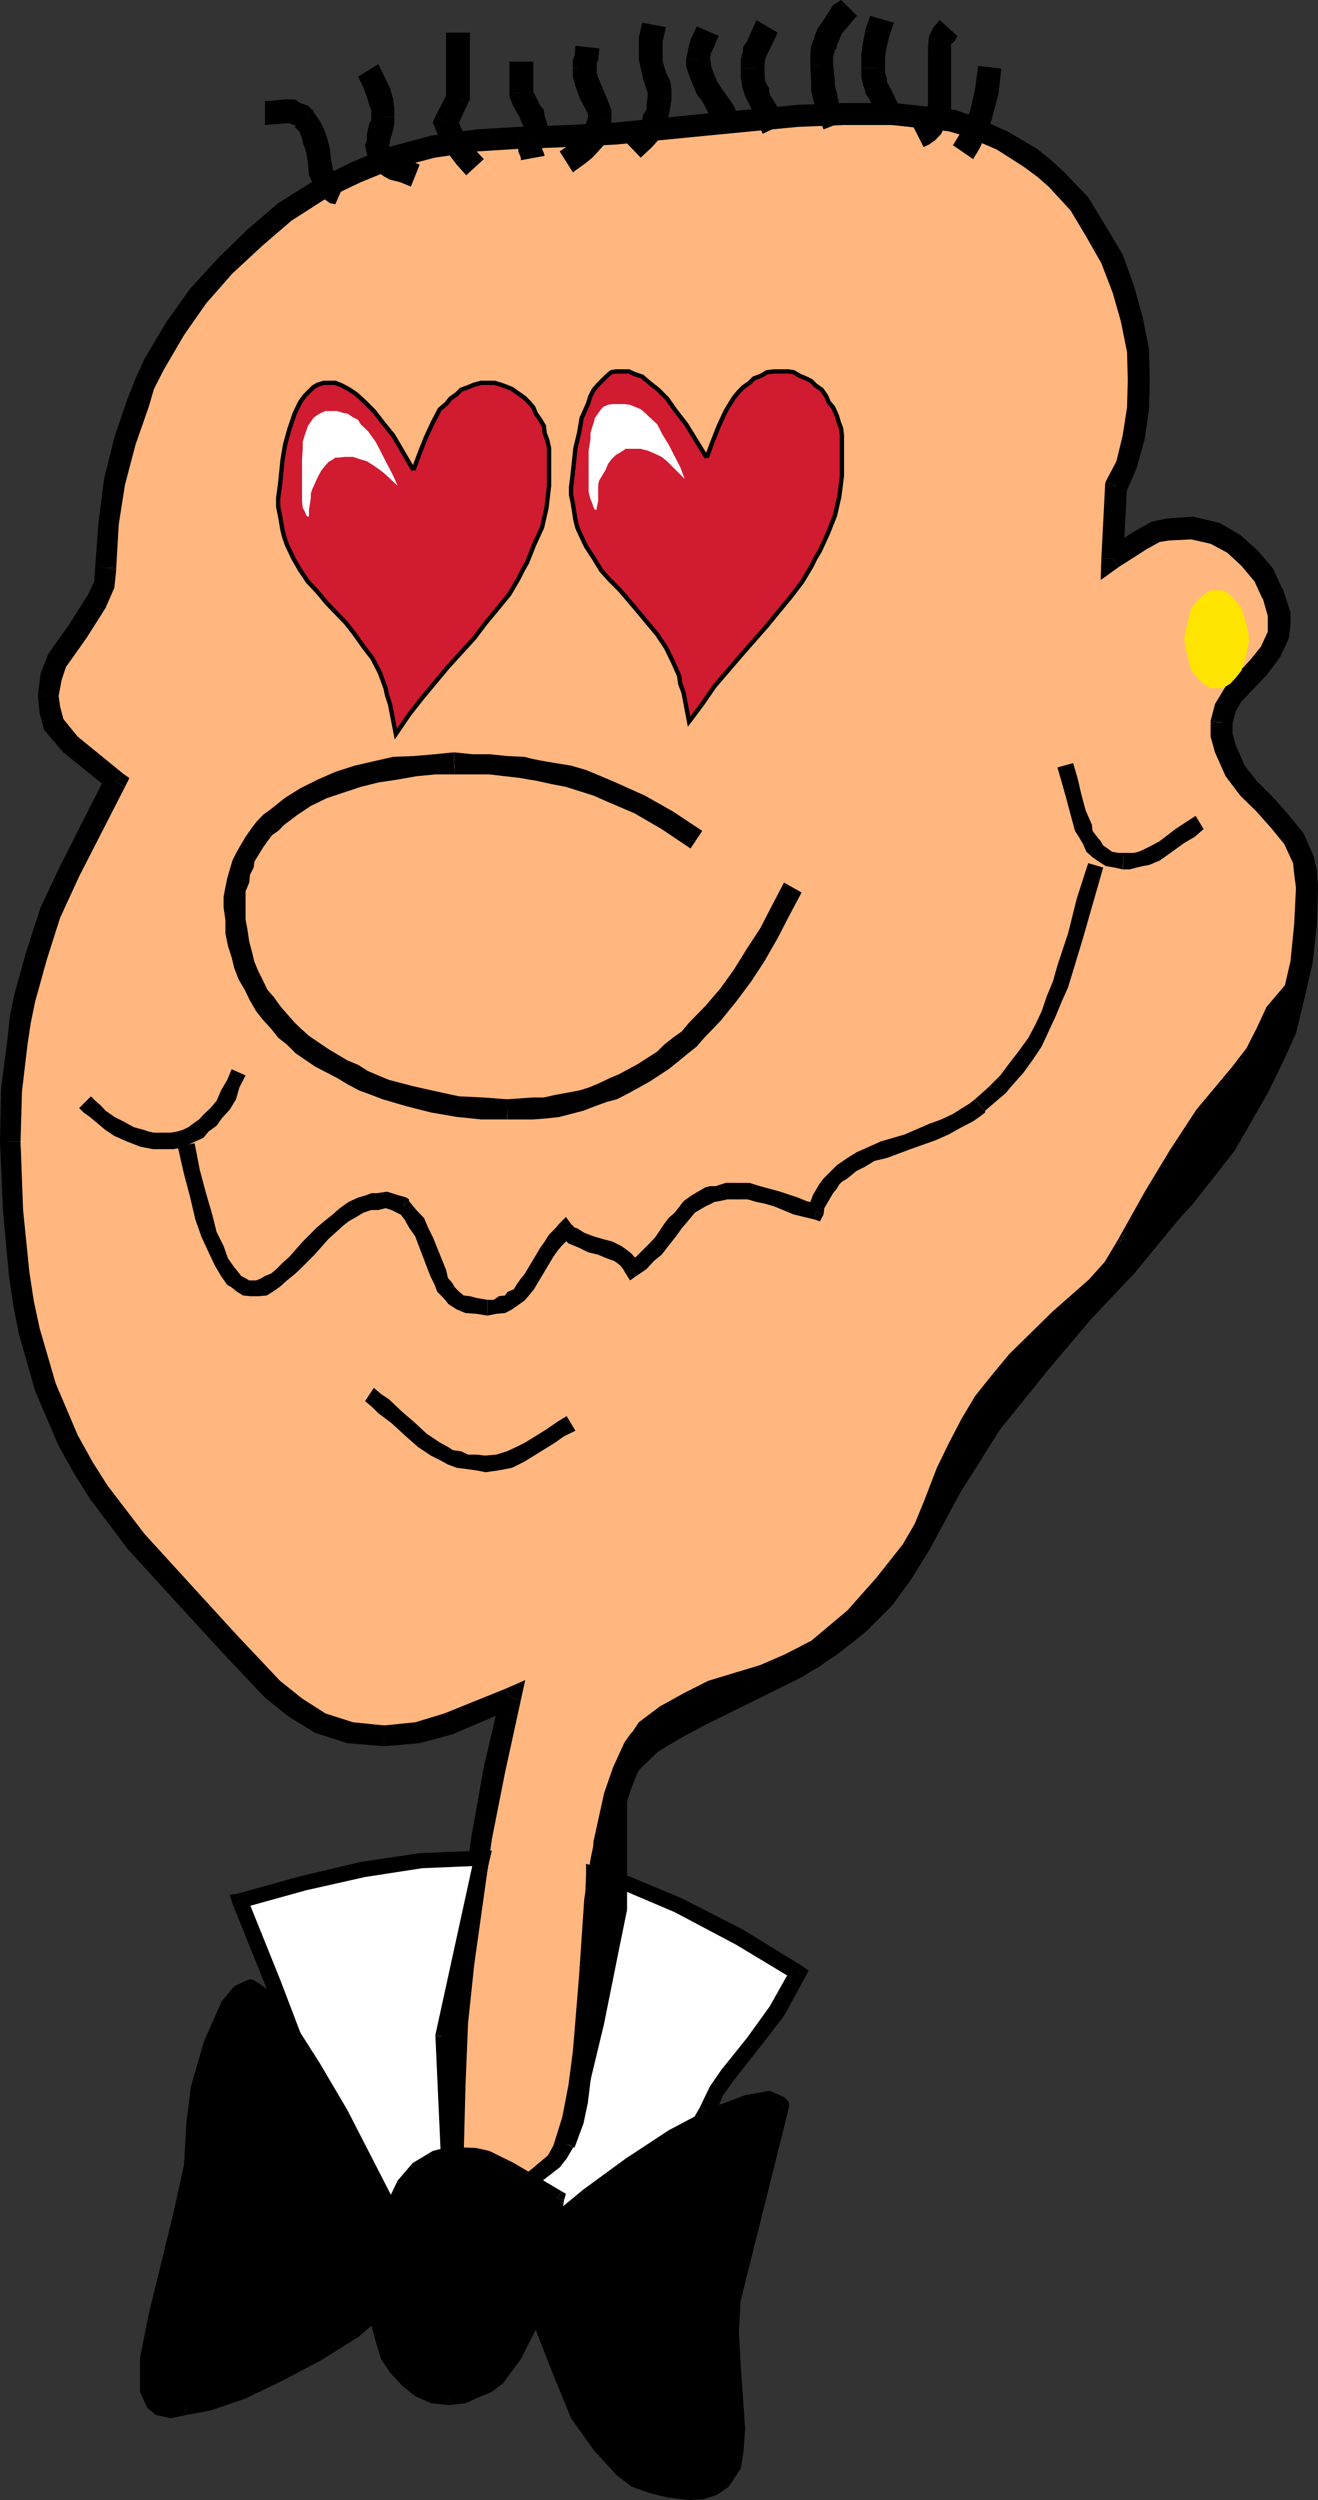 <svg xmlns="http://www.w3.org/2000/svg" width="359.602" height="681.801"><rect width="100%" height="100%" fill="#333333" stroke="none"/><path fill="#ffb77f" d="M141.402 37.2h13.7L168 36l6.3-.2 6.2-.5 12-1.698 12.5-1.2 12.5-.703 6.203-.5 6.5-.199h13.7l5.699.2 5.101 1 5.297.702 4.8 1.7L269.3 36l4.302 2.2 4.101 2.402L281.801 43l3.101 2.8L288.5 49l3.102 3.102 2.898 3.597L296.902 59l2.399 4.102 2.402 3.597 1.7 3.903 1.898 4 1.199 4.097L308.203 83l.7 4.102 1 4.3.699 4.098.5 4.102V108l-.5 3.602-.5 4.097-1.399 7.203-1.203 3.598-1.2 3.3-1.698 2.7-1 20.102 2.199-1.903 1.902-1.199 3.598-2.398 2.199-1.2 1.902-.5L319 144.2l1.703-.398h4.797l1.703.398 1.399.5 2.898.703 2.902 1.2 2.399 1.699 2.402 1.898 1.899 2 2.101 2.403 1.5 2.097 1.7 2.403.898 2.398 1.5 3.102.402 2.898v4.3l-.402 1.2-.801 2.402-1.2 2.399-1.597 2.199-1.703 1.902-3.598 3.598-3.101 3.602-1.2 2.199-1.199 1.398-.8 2.203v6l.8 3.098.7 1.7.5 1.702.699 1.399.902 1.199.797 1.2.703 1.402 2.098 2.398 4.402 4.402 4.5 4.297 1.899 2.102 1.5 2.699 1.699 2.902L356 234.7l.402 1.5v1.602l.5 2v7.601l-.5 4.797-.402 5.3-.797 4.8-.703 4.802-1.398 4.597-1 4.301-1.2 4.602-1.699 3.8-1.601 4.598-4.102 7.602-1.898 3.898-2.399 3.602-2.402 4.097-2.399 3.602-5.8 7.199-2.602 3.602-2.898 3.597-6 6.903-6.5 7.199-13.2 14.898-7.199 7.703-7 7.899-4.8 5.3-4 5.5-3.602 5.301-3.598 5.297-6 10.5-6.5 10.301-6 9.602-3.601 4.8-3.602 5.098-4.098 4.3-4.3 4.302-4.801 4.597L222.5 450l-1.398 1-2.2 1.2-1.402.702-1.7 1.2-3.597 1.699-3.601 1.199-7.2 2.402-7 1.899-6.402 2.898-3.2 1.403-2.8 1.699-1.2 1.199-1.5.902-2.597 2.399-.703 1.5-1.2 1.699-.8 1.602-.898 1.5-1.899 4.5-2 4.8-.902 2.399-.7 2.398-1.199 5.301-1.199 5.102-.8 5-.903 5-.297 5.8L162 529l-.898 10.3-.7 10.5-.5 4.802-.5 5.097-.199 4.801-1 4.5-.703 4.402-.7 4.5-1.198 3.899-1.7 4-1.699 3.601-1.402 3.399-2.399 3.101-2.699 2.399L144.5 600l-1.398.7-2.899 2.402-3.601 1.699-1.899.699-2.203.5-1.898.7-2.399.5-4.8.5.199-20.2v-9.598l.5-8.902 1.199-17.2.5-8.398.699-8.703 2.402-16.797 2.399-16.8 3.601-18.5L139.5 463l-8.898 4-8.2 3.2-3.8 1.202-4.602 1.2-1.898.398h-2.399l-4.8.3-4.801-.3-4.5-.398-4.102-1.2-1.898-.8-1.7-.903-3.601-1.5-3.598-2.597-3.101-2.403-3.399-2.597-6-5.801-5.5-6.7-6.5-7-6.5-7.199-6.5-6.703-6-7-5.5-6.699-4.8-6.898L22.8 399.8l-4-7.2-3.2-7.199-2.8-7.203-2.7-7.398-2.1-7.398-1.7-8.202-1.198-7.898-1.2-8.7-.3-8.601-.399-8.898-.5-9.801.5-7.2.399-6.699v-3.601l.3-3.399.899-6.203.8-6 1.602-6.297 1.2-6 1.699-5.5 1.898-6 2.402-5.8 2-5.5 2.801-5.7 6-12 6.5-12.5-3.3-2.402-3.2-2.898-2.8-2.403-2.7-2.398-2.902-2.602-1.899-2.898-.5-1.7-.699-1.902-.5-2.199v-1.898l.5-2.403.297-2.898.902-1.899.7-2.402 1.199-2.2 1.699-1.898 2.703-4.101L24 168.199l1.203-1.898 1.2-2.399L27.601 162l.8-2.598L28.8 157l.5-2.398v-6l.5-6 .7-5.602.703-5.7 1.2-5.5 1.699-5.8 1.699-5 1.902-5.3 1.899-5.298 2.898-5.3 2.402-4.801 2.899-4.801 3.101-4.3 3.399-4.598 3.601-4.301 3.598-4.102 3.8-4 4.102-3.597L73.5 61l4.3-3.2 4.602-3.3 4.801-2.7L92 49.403 97.203 47 102 44.402 107.3 43l5.5-1.7 5.802-1.698 5-.7 6.3-.703 5.5-.5 6-.5"/><path d="m141.402 34.602 13.7-.5 12.898-.7L192.5 31l25-2.398 12.703-.5h13.7v6h-13.7l-12.5.5L192.801 37l-24.5 2.402-13.2.7-13.699.5v-6"/><path d="m243.902 28.102 11.301 1.199 5.5.699 4.797 1.7 9.3 4.1 8.2 4.802 3.8 3.097L290.403 47l6.5 6.8 4.801 7.9 4.598 7.702 3.1 8.598 2.399 8.602L313.5 95.3l.203 8.398-.203 7.903-1.2 8.199-2.198 7.898-2.602 6-5.797-2.398 2.899-5.5 1.699-7 1.199-7.7.203-7.402L307.5 96l-1.7-8.398-2.198-7.7-3.102-8.101-4.098-7.2-4.3-7.199-6-6.5L283 48.2l-3.797-2.797L272 40.801l-8.398-3.602-4.801-1.398-4.399-.5-11-1.2.5-6"/><path d="m243.902 28.102-.5 6h.5zM307.5 132.5h-6l-1 19.7h6l1-19.7"/><path d="m301.703 131.3-.203.9v.3h6v1.2l-5.797-2.4m0 18.5 8.2-5.1 4.3-2.4 4.098-.898 7.199-.5 7.203 1.7 5.7 3.3 4.8 4.297 4.098 4.801 2.402 5.3-5.3 2.9-2.102-4.598-3.598-4.301-3.902-3.602-4.5-2.398-5.301-1.2-6 .301-2.598.399-3.601 2-7.5 4.8-3.598-4.8"/><path d="m300.5 152.2-.2 6 5-3.598-3.597-4.801 4.797 2.398h-6m49.5 8.403 2.102 6.398v3.402l-.5 3.797-2.399 5.102-3.601 4.8-6.899 7.2-1.5 2.601-.902 3.399-6-.7L331.5 192l2.902-4.8 6.7-7.2 2.898-3.598 1.902-4.101V168l-1.5-5.3 5.598-2.098"/><path d="m349.703 160.3.297.302-5.598 2.097v.5l5.301-2.898M336.3 196.8v3.4l.903 3.1 2.399 5.5 3.199 4.102 4.5 4.5 3.902 4.399 4.5 5.5 2.7 6.199.898 3.902.3 4.5-6 .297-.5-3.898-.3-2.899-2.399-5.203-3.601-4.398-4-4.5-4.399-4.301-4-5.3-2.902-6.5-1.2-4.298v-3.601l6-.5"/><path d="M330.3 196.602v.699l6-.5v.5l-6-.7m29.302 45.301L359.3 252.2l-1.2 10.602-2.101 9.101-2.398 9.899-3.602 7.898-4.098 8.403-9.101 15.8-11.301 14.399-12.7 13.898-13.5 14.903L285.403 373l-4.601-4.098L295 353.301l13.203-14.899 12.5-13.703L332 310.301l8.8-14.899 3.602-8.101 3.598-7.7 2-8.402 2.102-9.097 1-10.102.5-10.098h6"/><path d="M359.602 241.902h-6v.297zm-74 131.098-8.801 10.3-7.2 10.5-12.5 20.4-6 10.6-7.699 9.602L235 443.5l-10.297 8.902-4.101-4.3 10.601-8.903 7.899-8.898 7.199-9.102 5.699-9.797L264.5 391l7.5-11.3 8.8-10.298 4.802 3.598"/><path d="M280.8 368.902v.5l4.802 3.598h-.2l-4.601-4.098m-56.598 83.5L217 456.5l-7.7 3.102-14.097 4.597-6 2.801-5.101 2.7-5.301 4.1-1.598 2.4-2 3.6-5.203-2.898 1.902-3.601 2.399-3.602 5.699-4.297 6.5-3.601 6.703-3.399 14.2-4.3 6.699-2.903 7-3.597 3.101 4.8"/><path d="M224.703 452.402h-.5l-3.101-4.8-.5.5 4.101 4.3M175.5 479.5l-3.598 9.102-2.699 9.199-2.101 10-1.5 10.601L164 539.301l-1.7 20.398-1.198 9.602-1.7 9.101-2.601 8.598-2.2 4.102-1.398 3.597-5.3 5.801-7 5.5-7.403 2.902-9.898 1.399-1.2-5.5 8.899-1.7 7-2.402 5-4.297 5.101-5.3.899-2.903 1.699-3.097 2.402-7.7 1.7-8.8 1.199-9.2L158 538.801l1.402-20.899 1.7-10.8L163.203 497l3.2-10.3 3.597-9.298 5.5 2.098"/><path d="M170 476.902v.5l5.5 2.098-.297.3-5.203-2.898M120.5 607.7l.703-38.7 1-18 1.399-16.5 5.101-34.098 3.297-18.5 4.602-19.703 5.5 1.5-4.301 19.703-3.598 18.2-4.8 34.097-1.7 16.102L127 569l-1 38.7h-5.5"/><path d="m123.602 610.3-3.102.5v-3.1h5.5l-3.598-2.9 1.2 5.5m17.101-144.698-17.3 7.398-8.903 2.402-9.297.797-.8-5.597 8.898-.903 7.902-2.398 16.598-6.7 2.902 5"/><path d="m142.102 463.7 1.199-5.5-5.5 2.402 2.902 5-4.101-3.403 5.5 1.5m-37.7 12.501-9.601-.798-8.801-2.8-7.2-4.403L72.3 463l-11.8-12.5-13.2-14.398L51.903 432l12.7 13.902 11.8 12.5 6 4.797 6.399 4.102 7.5 2.398 8.902.903-.8 5.597"/><path d="M105.203 476.2h-.8l.8-5.598h-.8l.8 5.597M47.3 436.102l-12.5-13.7L24.5 408.7l-4.5-7.2-4.098-7.398-6.3-14.7-4.5-15.8-1.5-7.7-1.2-8.402L.801 330 0 311.3h5.602L6.3 330 8 346.8l1.203 7.9 1.598 7.5 4.402 15.1 6 14.102 4 7.2 4.098 6.5L39.402 418.3l12.5 13.7-4.601 4.102M51.902 432l-4.601 4.102L51.902 432"/><path d="m0 311.3.3-14.398L2 283.7l.703-6.5 1.2-6 3.3-11.797 3.899-12 5.3-11.203 12.399-24.5 5.3 2.903L21.602 239l-5.199 11.3-3.601 11.302-3.2 11.5-1.199 5.8-.902 6-1.5 12.7-.398 13.699H0"/><path d="m29.8 215.3-12.5-10.1L12 199l-1.2-4.598-.398-4.3 5.5-1 .5 3.597.899 3.403 3.902 4.8L33.602 211l-3.801 4.3"/><path d="m34.102 214.602 1.199-2.403L33.6 211l-3.8 4.3-1-3.6 5.3 2.902m-23.698-25.5.7-5.5 2.101-5.301 5.598-7.899L24 162.2l1.703-3.597L26 154.3l5.703 1.199-.5 4.8-2.402 5.5-5.2 8.2L18 181.902l-1.2 3.598-.898 4.8-5.5-1.198"/><path d="M10.402 190.102v-1l5.5 1.199v-1.2l-5.5 1M26 154.3l.902-12 1.5-11.698 2.801-11.301 3.598-10.602L37 103.2l2.402-5.297 6-10.101 6.5-9.102 7.7-8.398 7.898-7.7 8.402-7.199 9.598-6L96 44.2l10.102-4.097 11.5-3.102 12.3-1.7 11.5-.698v6l-11.3.699-11.5 1.699L108 45.8l-9.598 3.9-10 4.8-8.902 5.7-7.898 6.8-8.2 7.602-7.199 8.199-6 8.601-5.5 9.399L42 106.1l-1.398 4.801L37 121.2l-2.898 11-1.7 10.801-.699 12-5.703-.7"/><path d="M31.703 155.5v-.5L26 154.3zm156.699 75.902-7.902-5.3-7.398-4.301-7.5-3.2L162 217l-3.797-1.2-3.8-1.198-4.102-.801-4.098-.899-1.902-.3-2.2-.403-8.601-1h-9.398v-6l4.8.5h4.801l4.797.5 4.602.203 1.898.5 2.402.5 4.098.7 4.3.699 4.102 1.199 4.098 1.7 4 1.702 8 3.598 7.602 4.3 8 5.302-3.2 4.8m-64.3-20.202H118.8l-5.2.5-5.101.902-5.297.8-4.8 1.2-4.801 1.597-4.5 1.5-4.301 2.102-3.598 2.398-3.601 2.703-1.7 1.7-1.699 1.199L73 229.402l-1.2 1.7L69.403 235l-.199 1.602-1 2-.203 2.097-1 2.403v4.3h-6v-2.8l.5-2.7.5-2.402.703-2.398.7-2.403 1.199-2.398L67 228.199l1.703-2.398 1.2-1.602 1.898-2L74 220.602l3.602-2.903 4.3-2.699 4.801-2.398L91.5 210.5l5.3-1.7 5.2-1.198 5.3-1.2 5.5-.203 5.802-.5 5-.5.5 6"/><path d="M124.102 205.2h-.5l.5 6zM67 247.402v3.399l.5 2.601.5 3.399.703 2.601.7 2.899 1 2.398 1.199 2.403L73 270l1.703 1.902 1.7 2.399L78.3 276.5l2.101 2.402 2 1.899L84.3 282.5l5.3 3.602 5.2 3.097 2.902 1.203 2.7 1.7 2.8 1.199 2.899 1.199 6.5 1.7 6.199 1.402 6.5 1.398 6.5.3 6.699.5-.2 5.5h-7l-6.698-.698-7-1.2-6.7-1.703-6.5-1.898-3.101-1.2-3.3-1.198-3.2-1.703L92 294l-6-3.098-5.297-3.601-2.402-2.399L75.902 283 74 280.602l-2.2-2.403-1.898-2.398-1.699-2.899L66.801 270l-1.7-2.898L63.903 264l-.699-2.898-1-3.102-.703-3.398V251l-.5-3.598h6"/><path d="m138.3 299.8 7.2-.5h2.902l3.098-.698 6.5-1.2 2.602-.8 2.898-1.2 2.902-1.402 2.399-1 5.199-2.8 5.3-3.4 1.903-1.898 2.399-1.902 2.398-1.7 2-2.398 4.5-4.601 4.102-4.801 3.601-5 3.598-5.8 3.601-5.5 3.098-6 3.402-6.5 4.801 2.702-3.402 6.399-3.098 6-3.601 6.3-3.602 5.5-4.098 5.5-4.3 5.301L192 283.2l-1.898 2.203-2.399 1.899-2.902 2.398-2.399 1.903-5.199 3.398-5.601 3.102-3.301 1.699-2.7.699-3.3 1.2-3.098 1.202-6.5 1.7-3.402.398-3.801.3h-7l-.2-5.5"/><path d="M138.3 305.3h.2l-.2-5.5h.2l-.2 5.5m-85.198 6.5L54.5 319l1.703 6.402 1.7 5.797L59.101 336 61 339.8l1.203 3.4 1.7 2.402L65.3 347.3l.5.699 1 .5 1.199.7h1.902l1.2-.5 1.199-.7 1.699-.7 1.402-1.198 1.7-1.7L79 342.7l3.602-4.097 3.8-3.801 2-1.7 2.399-1.902 1.902-1.699 2.399-1.7 2.601-1.198 2.399-.7 1.199-.5h1.5l2.8-.402 2.899.902 2.402.7-1.699 4.597-2.402-1.199-1.598-.5-2 .5h-1.902l-2.098.7-2 1.202-2.101 1.2-1.5 1.199L91.5 336.2l-1.898 1.703L86 342l-4.098 4.102-1.5 1.398-2.101 1.7-1.899 1.702-1.699 1.2-1.902 1.199-2.2.199h-2.398l-1.902-.2-1.899-1.198-1.199-1-1.203-.7L60.3 348l-1.698-2.898-1.7-3.602L55 337.402l-1.7-4.8-1.398-6-1.699-6.403-1.703-7.5 4.602-.898"/><path d="m111.602 327.602 2 2.398 2.101 2.2 1.2 2.8 1.199 2.402 3.601 8.899.5 2.199 1.2 1.402.699 1.2 1.199 1.199 1.199 1 1.703.199 1.899.5 2.898.5v4.3l-3.098-.5-2.902-.198-2.398-1-2.2-1.403L121 354l-1.7-1.7-.698-1.898-1.2-2.402-3.402-8.898-.7-1.903-1.698-2.398-1.2-2.2-1.902-2.402 3.102-2.597"/><path d="m110.902 326.602.7.5v.5l-3.102 2.597.703 1 1.7-4.597M133 354.5h1.703l1.399-1 1.699-.2.699-1 1.703-.698.7-1.2 1.199-1.703 1-1.199 4.3-7.2 1.2-1.698 1.199-1.903L151.5 335l1.203-1.398 3.098 3.097-1.2 1.703-1.199 1.2-1.199 1.398-1.203 1.7-4.297 7.202-1 1.7-1.402 1.699-1.2 1.398-1.699 1.203-1.699 1.2-1.902 1-2.399.199-2.402.5V354.5"/><path d="m155.8 333.8 1 1 .7.2 1.902 1.2 2.598 1 2.402.702 2.7.7 2.398 1.199 1.703 1.199 1.2 1 1.199 1.402.699 1.5-3.598 2.399-.703-1.2-.797-1-.902-.699-.7-.5-2-.703-2.398-1-2.8-.699-2.403-1.2-2.898-1.198-1.2-1.2-1.199-1.203 3.098-2.898"/><path d="m152.703 333.602 1.7-1.7 1.398 1.899-3.098 2.898h3.098l-3.098-3.097m18.5 10.8 2.399-1.703 1.898-1.898 1.703-1.7 1.598-1.699 2.402-3.601 1.2-1.602 1.699-1.5 2.398-3.097 1.902-1.403 2-1.199 2.098-1.2 1.203-.3h1.5l2.797-.898h3.402v4.5H198.5l-2.398.5-1.2.199-.902.5-1.5.699-1.7 1-1.198.7-2.399 2.902L186 335l-1.2 1.7-2.8 3.6-1.5 1.9-2.098 1.702-2 2.2-2.8 1.898-2.399-3.598"/><path d="m170.703 347.3 1.2 1.9 1.699-1.2-2.399-3.598 3.098.5-3.598 2.399m30.699-24.699h3.098l2.902.898 2.598.7 2.902.8 4.801 1.602 2.399 1 2.898.699-.7 4.3-2.898-.699-2.902-.703-5.297-2.199-2.402-.7-2.399-.5-2.402-.698h-3.098l.5-4.5"/><path d="m201.402 322.602-.5 4.5h.5zm19.2 6.898.5-1.7.699-1.898L223.5 323l1.203-1.598 1.2-1.203 2.398-2.398 2.902-2 2.598-1.602 3.402-1.5 3.098-1.398 6.5-1.899 6.699-2.902 3.3-1.2 3.2-1.5 3.3-2.1 1.2-.7 1.5-1.2 2.8 3.602-1.597 1.2-1.703 1.199-3.098 1.601-3.601 2-3.598 1.598-6.8 2.402-6.403 2.399-3.398.8L236 318.2l-2.398 1.203-2.399 2-1.5.899L229 323l-.7 1.2-1 1.202-1.398 2.399-1 1.699-.199 1.7-4.101-1.7"/><path d="m222.3 332.602 1.403.5 1-1.903-4.101-1.699 2.398-1.2-.7 4.302M266 299.8l3.602-3.198 3.3-3.301 2.7-3.602 2.398-3.097 2.602-3.602 1.898-3.598 1.703-3.601 1.399-4.102 1.699-4.097 1.199-4.301 2.902-8.7 2.399-9.601 3.101-9.598 4.098 1.2-2.898 10.097-2.602 9.102-2.7 8.898-1.398 4.602-1.699 3.8L288 277.2l-3.797 8.203-2.402 3.598-2.598 3.602L276 296.2l-1.598 1.903-2 1.699-3.601 3.101-2.801-3.101"/><path d="M268.8 303.402v-.5l-2.8-3.101Zm24-95.3 1.2 4.097 1 4.301 1.203 4.5 1.7 3.902.199 1.7 1.199 1.597 1 1.203.699 1.2 1.203.8 1.2.899 1.699.3h1.398l-.2 4.5-2.198-.5-2.399-.402-1.902-1.199-1.7-1.2-1.699-1.5-.902-2.1-1-1.7-1.2-1.898-1.198-4.403-1.2-4.5-1.199-4.297-1.203-4.101 4.3-1.2m13.7 24.501h2.902l1.2-.301 1.199-.5 2.402-1.2 2.2-1.199 4.3-3.3 2.899-1.903 2.601-1.699 2.2 3.602-2.403 2.097-2.898 1.703L318.8 233l-2.399 1.7-2.902 1.202-1.7.297-1.698.403-1.899.5H306.5v-4.5"/><path d="M306.3 237.102h.2v-4.5zM102 378.5l2 1.7 2.102 1.402 3.601 3.398 3.598 3.102 3.101 2.898 3.598 2.402 2.203 1.2 1.399.898 2.199.3 1.902.9h2.399l2.398.3v4.5l-2.598-.5-2.902-.398-2.398-.301-2.399-.899L120 398.2l-2.398-1.2-3.602-2.398-3.598-3.2-3.601-3.3-3.598-2.7-1.601-1.601-2-1.7L102 378.5"/><path d="m132 397 3.402-.3 2.899-.9 2.601-1.198 2.399-1.2 5.8-3.601 2.899-2 2.602-1.602 2.398 4-3.098 1.5-2.402 1.703-5.797 3.598-2.601 1.602-3.399 1.699-3.601.699-3.602.5-.5-4.5"/><path d="m132.5 401.5-.5-4.5h.5zm0 0"/><path fill="#d01b31" stroke="#000" stroke-miterlimit="10" stroke-width="1.179" d="m112.8 128.2-5.5-9.4-2.898-3.6-2.402-3.098-2.398-2.403-2.399-2.199-2.101-1.398-1.899-1-1.703-.7h-3.098l-1.699.5-1.203.7L83.102 108l-1.2 1.7-.699 1.402-.8 1.699L79 116.902l-1.2 4.297-.698 4.102-.7 6.898-.5 3.602v2.398l.5 2.403.7 4.097.5 1.903.699 2L80 152.199l1.902 3.301L84 158.602l2.703 2.898 2.399 2.902 5.3 5.5L96.801 173l2.402 3.402 2.399 3.098 2.101 4.102 1.5 4.097.399 1.903.8 2.398 1.598 8.2 3.602-5.298 3.601-4.601 7-8.399 7.2-7.902 3.097-4.098 3.402-4.101L139 162l2.402-4.098 1.2-2.402 1.199-2.098 1.902-4.8 2.2-4.801 1.199-5.301.699-6v-10.3l-.5-2.2-.7-1.898-.199-1.903-1-1.699-1.199-1.7-.703-1.698-1.2-1.403-1.198-1.199-3.399-2.398-1.203-.5-1.898-.7-1.7-.5h-3.601l-1.899.5-1.699.7-1.902.699-1.2 1.199-1.699 1.2-1.199 1.5-1.703 1.402-1.898 3.597-1.899 4.102-1.703 4.3-1.7 4.598m80-3.399-5.597-9.1-2.8-3.598-2.403-3.403-2.398-2.398-2.399-1.899-2-1.703-2.101-.699-1.5-.7H168l-1.2.2-1.198 1-1.2 1.2-1.199 1.202-1.203 1.399-.898 1.699-.7 2.2-1.699 3.8-.703 4.102-1 4.097-.7 6.703-.5 4.098v1.902l.5 2.399.7 4.5.5 2 .703 1.601 1.7 3.598 2.097 3.2 2 3.3 2.402 2.7 2.801 2.8 5.098 6 2.402 2.902 2.598 3.098 2.402 3.602 1.899 3.898 1.699 3.8.3 2.2.899 2.402 1.5 7.899 3.602-4.801 3.3-4.8 7.2-8.4 7.199-8.198 3.101-3.801 3.399-4.102 3.101-4.097 2.399-4 1.199-2.403 1.203-2 2.2-4.797 1.898-4.8 1.199-5.2.703-5.601v-11l-.203-1.899-.7-1.902-.5-1.7-1-2.198-1.198-1.403-.7-1.699-1.199-1.7-1.703-1.198-1.2-1.2-1.398-.703-1.699-.699-1.703-1-1.398-.2h-3.899l-1.902.2-1.7 1-1.898.7-1.203 1.202-1.7 1.2-1.198 1.199-1.399 1.699-2.203 3.602-1.898 4.097-1.7 4.301-1.601 4.3"/><path fill="#ffe400" d="m340.8 174.2-.398-2.598-.8-2.903-.899-2.898-1.5-1.899-1.601-1.703-2-1.199H330.3l-1.899 1.2-1.699 1.702-1.703 1.899-.7 2.898-.698 2.903-.5 2.597.5 2.903.699 2.898.699 2.902 1.703 1.899 1.7 1.699 1.898 1.2h3.3l2-1.2 1.602-1.7 1.5-1.898.899-2.902.8-2.898.399-2.903"/><path d="m72.3 27.602 6-.5h2.102l1.5 1L84 28.8l1.203 1.2-4 4.8-.8-.698H80l-1.2-.5h-.5l-6 .5v-6.5"/><path d="m85.5 30.5 1.203 1.7.899 1.402.8 1.699.7 1.898.5 1.703.398 1.7.3 2.8.5 2.7.403.898.297 1.2.5.3.402.5.301.402 1.399.297-2.602 6-1.5-.297-1.598-1.203-1.699-1.597-1.203-1.7-.297-1.203-.902-1.898L84 44.402l-.398-2.601-.5-1.7-.5-1.199-.2-1.203-.5-1.199-.3-.7-1.2-1.198L85.5 30.5"/><path d="M85.203 30h.297v.5l-5.098 4.102.801.199 4-4.801m26.899 20.902-2.899-1.203-2.8-.699-1.5-.8-1.7-1.2L102 45.8l-1.2-1.6 5.602-3.598.399.699.8.699.399.5.8.5 2.802.7 2.898 1.202-2.398 6"/><path d="m100.402 43.402-.3-1.601-.5-2.2.5-1.402V36.5l.699-2.898.5-.7V31.2l6.3 1v1.403l-.3 1.699-.899 2.898v.703l-.3.7.3.5V41.3l-6 2.101"/><path d="m100.8 44.2-.398-.5v-.298l6-2.101v-.7l-5.601 3.598M101.3 31.7V30l-.5-1.2-.698-2.398L99.203 24l-1.5-3.098 5.5-3.402 1.7 3.402 1.5 3.098.898 3.102.3 2.699v1.898h-6.3"/><path d="M107.602 32.2v-.5H101.3v-.5l6.3 1m19.603 15.6-2.601-2.898-2.399-3.101L120 38.199l-1.398-3.597 6-2.403L126 35.301l1.703 2.898 1.7 2.403 2.597 2.8-4.797 4.399"/><path d="m118.8 31.7 5.802 3.1 3.101-6.698-5.5-2.903-3.402 6.5"/><path d="m118.602 34.602-.5-1.2.699-1.703 5.8 3.102v-2.602l-6 2.403m3.102-25.7h6.5v18h-6.5v-18"/><path d="m127.703 28.102.5-1v-.2h-6.5l.5-1.703 5.5 2.903M142.102 43.7V43l-.2-.5-.5-1.2v-.698l6.5-1.2v1.2l.5 1.199.2.699-6.5 1.2"/><path d="M141.402 39.402v-1l.5-1.203.7-1.199.5-.7v.5-.5l6.199.7v1l-.7 1.402-.199 1-.5 1.2v-.5.5l-6.5-1.2"/><path d="M141.402 40.602v-1.2l6.5 1.2v-1.2l-6.5 1.2m1.7-4.602v-1.2l-.5-.698-.5-1.2-.2-.703-1.699-2.898L139 26.402 145 24l1.203 2.402 1.2 2.399 1 1.199.199 1.7.699 1.902V35.3l-6.2.699"/><path d="M149.3 36v-.7l-6.198.7v-.7l6.199.7M139 16.8h6.5v8.4H139v-8.4"/><path d="M139 26.402V25.2h6.5L145 24l-6 2.402M152.703 41.3l3.598-2.398.699-.703L158.203 37l1-1 .7-1.2v-1.198l.5-1.403 6.398.703-.399 2.399-.5 2.398-1.199 1.903-1.5 1.699L161.602 43l-1.7 1.402L156.301 47l-3.598-5.7"/><path d="M160.402 32.902V31l-.5-1-1.699-3.098L157 23.5l-.7-2.598V18.7l6.5-.699v1.902l.403 1.2 1.2 2.898 1.5 3.602L166.8 30v2.2l-6.399.702"/><path d="M166.8 32.902V32.2l-6.398.703V32.2l6.399.703M156.3 18.5v-2.2l.5-1.198.2-2.602 6.5.7-.297 3.1-.402 1v1.4l-6.5-.2"/><path d="M156.3 18.7v-.2l6.5.2V18l-6.5.7m14.102 19.702 2.7-3.101 1.199-1.2.902-1.199.297-1.703.902-1.199v-1.398l.301-2.2 6.5.5-.3 2.399-.5 2.398-.7 2.403-.902 1.898-1.2 2.2-1.699 1.902L174.801 43l-4.399-4.598"/><path d="M176.703 26.902V25.2l-.3-.699-.903-2.898-.7-3.102-.5-2.2v-1.898l6.5-.5v2.899l.903 2.898 1.2 2.602.3 2.199v1.902l-6.5.5"/><path d="M183.203 26.902v-.5l-6.5.5v-.5l6.5.5m-8.903-12.5v-4.101l.903-4.102 6.5 1.203-.902 3.899v3.101h-6.5"/><path d="M174.3 14.402h6.5v-.5zM196.102 9.8l-1.7 3.9-.402.702-.297 1.899-6.5-.2.5-2.402.7-2.898 1.699-3.602 6 2.602"/><path d="M193.703 16.102 194 17.3v.7l.902 2.402.7 1.7L196.8 24l3.402 4.8 1.2 2.9.199 1.902.5 1.699-6.5 1.199-.399-1.7-.3-.698-.903-1.903-2.398-4.597-1.5-1.903-1.2-2.898-1.199-3.102-.5-1.699v-1.7l6.5-.198"/><path d="M187.203 16.102v.199l6.5-.2v.2l-6.5-.2M208.102 36.5l-1.899-4.3-1.703-3.598-1.2-2.403-.698-2.199-.5-2.898v-2.403l6.5-.199v1.902l.199 1.899 1 1.699.199 1.7 2.203 3.6 1.899 4.302-6 2.898"/><path d="M202.102 18.5v-2.2l.5-1.898.199-1.703 1-1.398 2.601-5.801 5.801 3.402-2.402 5-.5 1-.5 1.2-.2 1.199v1.398l-6.5-.199"/><path d="M202.102 18.7v-.2l6.5.2v-.2l-6.5.2m22.601 16.6L223 31l-1.2-4.098-.5-2.402v-2.2l-.198-4.3 6.199-.5.5 4.602V23.5l.5 1.7.699 3.6 1.703 4.102-6 2.399"/><path d="M221.102 17.5v-2.598l.199-2.402.5-1.2.5-1.5.699-1.898 1.703-2.402 1.2-1.898 1.398-2.2L229.5 0l4.3 4.3-1.398 1.7-1.199 1.402-1.5 1.7L229 10.8l-.7 1.699v.7l-.5.5-.5 1.902V18l-6.198-.5"/><path d="M221.102 18v-.5l6.199.5v-.5l-6.2.5m22.801-11.8-1.199 3.402L242 12.5l-.5 2.602V18.5H235v-3.598l.5-3.601.703-3.399 1.2-3.601 6.5 1.898M241.5 18.5v1.402l.5 1.7v.699l.203.5 1 1.699 1.399 3.102L246.8 31l-5.8 3.102L239.102 31l-1.899-3.898-1-1.403L236 24.5l-.5-1.2-.5-2.198v-2.403l6.5-.199"/><path d="M235 18.5v.2l6.5-.2Zm14.203 16.102 1.2-.5.398-.7.8-.5L252 31.7l.3-.699.5-1.2.403-1.198v-1.7l6.297.2V29.3l-.297 1.898-.902 1.703-.7 1.899-.8 1.699-1.598 1.7-1.703 1.202-1.5.7-2.797-5.5"/><path d="M253.203 27.102v-12.2h6.297v12.2h-6.297"/><path d="M259.5 27.102h-6.297v-.2zm-6.297-12.2V12.5l.297-2.7 1.203-2.398 1.7-1.902 4.8 4.3-.8 1.5-.903.7v3.102l-6.297-.2"/><path d="M253.203 14.902v1.899-1.899l6.297.2v-.2h-6.297m6.797 24.7L261.602 37l1.199-2.398L264 32.199l.8-2.398L266 24.5l.902-6.5 6.301.7-.8 7-1.602 6-.801 2.902-1.2 2.597-1.597 3.403-1.703 2.8-5.5-3.8M24.8 299l1.2 1.2 1.402 1.202 1.399 1.5 2.402 1.7 2.399 1.199 2.898 1.601 2.902.797 1.2.403 1.398.3h4.602l1.699-.3 1.402-.403 1.7-.797 1.199-.902 1.699-1.2 1.402-1.5 1.7-1.6 1.699-2 1.199-2.798L62 294.5l1.203-2.898L67 293.3l-1.7 3.3-.898 3.2-1.699 2.8L60.5 305l-1.398 2-2.2 1.602L55.5 310.3l-2.2 1-1.898.898L49.5 313l-2.2.402h-5.5L39.603 313l-1.399-.3-3.601-1.4-3.399-1.5-2.402-1.6-2.399-2-1.902-1.598-1.7-1.2-1.198-1.203L24.8 299"/><path fill="#fff" d="m131.3 506.602-8.398.5-4.101.5H115l-8.2 1.199L99.204 510l-8 1.7-8.101 1.902-17.801 4.8 4.601 11.5 4.301 10.598 4.098 10.102 2.402 6 1.899 6 6.5 17.699 1.699 3.601 1.902 3.598 1.7 3.102L96.3 594l2.601 2.602 2.399 2.699 2.699 2.101 2.8 2.2 3.602 1.699L114 606.5l4.602 1.2 4.8.702-2.402-53 10.3-48.8"/><path d="m131.8 508.8-16.597.7-15.601 2.402-16 3.598-17.301 4.8-1.7-3.8 17.301-4.8 16.5-3.9 16.098-2.398 16.602-.703.699 4.102"/><path d="m67.5 517.7 8.902 22.1 8.399 22-4.098 1.7-8.402-22.3-8.899-22.098 4.098-1.403"/><path d="m64.602 516.5-1.899.2.7 2.402 4.097-1.403-1.2 2.602-1.698-3.801M84.8 561.8l6.403 17.602 3.2 7.2L98 592.8l2.102 2.398 2.398 2.403 5.102 3.8 6.898 2.899 9.102 2.199-.7 4.3-9.3-1.898-8-3.402-5.5-4.3-3.301-2.9-2.399-3.1-4.101-6.5-3.098-7.7-6.5-17.5 4.098-1.7"/><path d="m84.8 561.8-4.097 1.7 4.098-1.7m36.402 46.602h4.098l-2.399-53h-4.101l2.402 53"/><path d="m122.902 610.8 2.399.5v-2.898h-4.098l2.399-1.902-.7 4.3m-4.102-55.898 4.102 1.2 10.598-48.5-4.098-1.2-10.601 48.5"/><path d="M118.8 555.402v-.5l4.102 1.2v-.7h-4.101m14.699-47.8.703-2.903h-3.101l.699 4.102-2.399-2.399 4.098 1.2"/><path fill="#fff" d="M159.902 559.7 162 511.2l1.5.5 2.102.202 5.101 1.7 6.899 2.898 7.699 3.3 8.402 4.102 8.399 4.598 7.898 4.8 7.703 4.302-1.203 2.898-1.398 2.902-1.2 2.797-1.699 2.403-3.402 4.398-3.098 4-3.101 4.402-3.801 4.5-3.2 4.297-2.8 5.602-3.598 7.398-3.902 6.203-4.5 6.5-2.399 2.899-2.402 2.601-2.398 2.2-2.899 2.398-2.703 1.902-3.297 1.7-3.101 1.199-1.7.5-1.902.199-3.598.5-4.101.5-1.899-.5-2.699-.5-2.402-1.2-1.899-1.198-1.699-1.2-.203-1.203-1-1.398-.2-1.2v-1l.2-1.199 1-1.203.203-1.398 2.2-2.2 1.898-1.902 2.402-2.199 2.399-1.398 2.398-2.2 2.203-2.402 1.399-2.398 1.699-3.102.699-3.098 1-2.902.703-2.898.5-6 .7-6.903"/><path d="M158 559.7h4l2-48.5h-4.098L158 559.7"/><path d="m162.3 509 9.302 2.7 14.398 6 16.8 8.6 16.102 9.9-2.402 3.6-15.598-9.398-16.8-8.902-14.102-6-8.398-1.898.699-4.602"/><path d="M159.902 511.2v-2.9l2.399.7-.7 4.602 2.399-2.403h-4.098m60 27.601-6 11-6.5 8.4-7 8.902-3.101 4.3-2.399 5.598-4.101-2 2.902-6 3.098-4.5 7-8.7 6.199-8.6 5.8-10.298 4.102 1.899"/><path d="m218.902 536.2 1.7 1.202-.7 1.399-4.101-1.899.699 2.899 2.402-3.602m-24 40.801-8.101 13.602-4.399 7-4.8 5.3-5.7 4.797-6.3 3.602-7.399 2.398-7.402.703-1-4.101 7.199-.7 7-2.402 5.203-2.898 5.098-4.801 5-4.8 3.902-6.5 7.598-13.2 4.101 2"/><path d="m190.8 575 4.102 2-4.101-2M149.8 614.402l-4.8-.703-2.898-1.199-2.399-1.7-3.101-3.6-.7-3.098.7-2.7 4.101 1-.5 1.7v.699l2.399 2.898 1.898 1.203 1.703.7 4.598.699-1 4.101"/><path d="M150.8 614.402h-1l1-4.101h-1l1 4.101M136.602 600.7l3.601-5.5 2.399-1.7 2.398-1.898 4.3-3.602 2.2-2.2 1.203-2.398 3.598 2.399-1.7 2.898-1.898 2.403-5.3 4.097-2.403 1.903-1.7 1.199-3.097 4.8-3.601-2.402"/><path d="M136.602 601.402v-.902.2l3.601 2.402.5-.7-4.101-1m16.101-17.5 2.399-6.5 1.199-5.203L158 559.402l4 .797-1.598 13.203-1.199 5.7-2.402 6.5-4.098-1.7"/><path d="m156.3 585.8.5-.198-4.097-1.7v-.5l3.598 2.399M162 560.2v-.5h-4v-.298l4 .797M152 599.3l-3.598-1.698-3.402-1.903-6-4.097-2.898-1.7L133 588.7l-1.898-.5-1.7-.199-2.199-.5h-1.902l-3.098.5H120.5l-1.2.7-2.898 1.202-1.199.7-1.203 1-1.898 1.898-1.7 2.402-.699 1.2-.902 1.699-1.2 2.601-1.199 3.399-.8 3.101-1.2 7-.699 7.2V633.8L104 636l.902 2.2.301 1.902 1.2 2.097.898 2 1.199 1.602 1.203 1.699 1.7 1.5 1.398 1.2 1.699 1.202 1.703.899 1.899.699 1.898.5h4.602l1.898-.5 1.703-.398 1.7-.801 1.898-.399L133 650.2l2.902-2 1.399-1.597 1.199-1.2 2.203-3.203 1.899-3.597 1.699-4 1.402-4.102 1.5-4.3 1.2-4.598.699-4.801 1.699-8.899 1.199-8.601"/><path d="m150.8 601.2-13-7.7-6-2.898-2.898-.7-3.601-.5v-3.8l4.601.199 3.598.8 6.703 3.301 13 7.7-2.402 3.597"/><path d="m125.8 589.402-3.398.5-1.902.5-4.797 2.598-3.601 4.102-2.399 5.3-2.101 6-1.2 6.5-.8 7.2-.399 7.199h-4.402l.5-7.2.699-7.699 1.203-6.703 2.399-7 2.898-6 4.102-4.797 5.5-3.3 3.101-.801 3.598-.2 1 3.801"/><path d="M125.3 585.602h-.5l1 3.8h-.5v-3.8M105.203 629.3l.399 4.102 1.199 4.297 1.199 3.602 2 3.3 2.8 2.899 2.403 1.902 3.399 1.5 3.8.5-.199 4.5-4.601-.5-4.301-1.902-3.598-2.898-3.3-3.602-2.403-3.598-1.5-4.8-1.2-4.5-.5-4.301 4.403-.5m-4.403-.001v.5l4.403-.5zm21.602 22.102 3.598-.5 2.902-1 2.899-1.402 2.402-1.898L138.5 641l3.602-7.2 2.898-8.6 2.203-8.598 2.598-17.801 4.101 1.199L151 617.8l-1.898 9.102-2.899 8.399-4.101 8.101-4.801 6.5-3.098 2.399-3.601 1.5-3.602 1.601-4.098.5-.5-4.5"/><path d="M122.203 655.902h.7l-.5-4.5zM153.902 600l.5-1.7-1.199-.698-2.402 3.597-1-2.398 4.101 1.199m-85.699-57.8-1.402.202-.5.5-1 .5-1.399 1.399-1.199 1.699-1.203 2.402-1.2 2.899-2.398 5.5-1 3.3-.699 2.899-.703 3.102-1 2.699-.7 5.3v4l-.5 5.598-.698 6.403-1.2 6.5-1.699 7L46.102 618 43 631.7l-1.2 6-1.198 5.702v8.399l.199 1.699 1 1.5.199.402.5.5 1.203.7 1.2.5 1.699.3 1.898-.3 2.203-.903h3.098L57.402 655l4.098-1.2 4.3-1.5 5.302-2.398 5.3-2.402 5.2-2.898 4.8-2.801 5.098-3.2 4.8-3.3 4.5-3.102 3.602-3.398 3.2-3.102L108.8 624l1.199-1.398.902-1.7.7-1.203.5-1.699v-1.898l-.5-1.2-1.2-3.601-1.601-4.102-2.399-5.297-2.699-6-3.3-6L96.8 583.2l-3.598-6.5-4.101-6.898-3.602-6-3.598-6-3.601-5.301-3.098-3.898-2.902-3.801-2.399-1.899-.699-.703h-1"/><path d="M69.203 544.102 67 544.8l-2.398 2.898-4.801 10.5-3.098 11.602-1.203 8.8-4.598-.199 1.2-9.402 3.601-12.398L60.5 545.8l3.402-4.102L67.5 540l1.703 4.102m-13.703 34.5-1 12-2.598 13.699-7 27.398L42.5 643v8.8l.703 1.7 1.5 1.2 1.899.3 3.601-.8.7 4.402-4.301.898-4.102-.898-2.398-2-1.899-4.301V643l2.399-12 6.699-27.398 2.902-13.2.7-12 4.597.2m-4.598-.2 4.598.2-4.598-.2"/><path d="m50.703 654.2 6-1.2 8.399-2.8 10.101-4.798 10-5.3 9.899-6.301 7.699-6.899 3.3-3.101 1.899-2.399 1.703-2.902.297-1.898 4 1.199-.398 2.398-2 3.602-2.399 3.101-3.101 3.297-8.399 7.203-10.101 6.297-10.801 5.703-10 4.797-9.399 3.203-6.5 1.2-.199-4.403"/><path d="M50.203 654.2h.5l.2 4.402zM110 617.8l-1.5-5.8-4.098-8.898-13.199-25.2L83.602 565 76.8 554.2l-6.2-7.7-1.898-1.7-1.203-.698L69.203 540l1.899 1.2L74 543.401l6 7.899 7.203 11.3 7.598 12.899L108 601.2l4.602 9.1 1.398 5.802-4 1.699"/><path d="M114 617.8v-1.698l-4 1.699v-1.2l4 1.2M69.203 540l-1-.2-.703.2 1.703 4.102H67.5L69.203 540m72.199 76.8 4.098-4.3 4.3-4.598 5.302-4.8 2.398-1.903 2.902-2.398 2.801-2.2 2.7-1.902 6-4.297 6-3.8 5.699-3.403 5.601-3.398 5.2-2.801 4.8-2 4.598-1.598 3.601-.8 1.399-.403h1.699l.703.403 1.2.5.5.3.5.399v.5l-13.2 52.601-.5 4.797v8.903l.5 4.8.7 8.797.5 4.102V666l-.5 3.602v1.199l-.5 1.398-.7 1.203-.902 1.2L198 675.8l-.7 1.199-1.198 1-1.2.2-3.3 1.202h-2l-1.899.5-2.402-.5h-2.899l-1.902-.703-2.598-.5L176 677l-2.398-.7-1.7-1.198-1.902-1.7-3.2-2.601-1.597-2.2-1.703-1.902-2.898-4.097L158 658.3l-2.398-4.801-2.2-5.3-1.902-5.2-2.2-5.3-3.8-10.798-4.098-10.101"/><path d="m139.703 615.602 8.7-9.602 10.8-8.898 11.5-8.403 11.7-7.699 11.3-6 9.598-3.598L210 570.2l3.902 1.703 1.2 1.2-3.899 2.398-.703-.898h-.5l-6 1.199-8.797 3.3-10.8 6-11.301 7.2-11.5 8.398-10.102 8.403-8.398 9.398-3.399-2.898"/><path d="m215.3 574.602-4.3-.801-13.2 52.601 4.302 1 13.199-52.8"/><path d="m215.102 573.102.199.699v.8l-4.301-.8.203 1.699 3.899-2.398m-13 53.8-.5 9.098.5 9.102 1.199 17.3-.5 6.7-.7 4.097-1.699 2.602-1.601 2.398-3.2 2.203-3.601 1.2-4 .199-.797-3.801 3.598-.5 2.902-1.2 1.899-1.198 1.199-1.7L198 671.5l.5-2.898.3-6.2-1-17-.5-9.402.5-9.098h4.302"/><path d="M197.8 626.402v.5h4.302v.5l-4.301-1M187.703 681.8l-5.703-.698-4.797-1.2-4.8-1.703-4.102-3.097-6.301-6.903-6.2-8.699-4.3-10.5-4.098-10.398L139.5 617.8l3.8-1.7 8.2 20.9 4.102 10.5 3.8 9.602 5.801 8.398 6.399 6.5 3.199 2.602 4 1.199 4.101 1.199 4.801 1v3.8"/><path d="M188 681.8h-.297V678h-.5l.797 3.8m-48.5-64-.5-1.198.703-1 3.399 2.898.199-2.398-3.801 1.699"/><path fill="#fff" d="M82.402 131.8v-6.5l.2-3.1v-1.7l.5-1.7.5-1.398L84 116.2l1.5-2.2.902-.7 1.2-.698 1.199-.5H92l1.602.5 1.199.199 1.5 1 1.402.699.7 1.2 2 1.902 2.097 2.898 1.5 2.902 3.3 6.399 1.2 2.699-3.297-3.098-1.5-1.203L102 127l-1.898-1.2-1.7-.5-2.101-.698h-2.2l-1.699.199H91.5l-.7.5-1.198.699-1.2 1.402-.8 1-.899 1.7-1.5 3.3-.402 1.2v1.199L84.3 139v1.902H84l-.398-.3-.5-1.2-.5-.902-.2-1.898V131.8m78.2-2v-6.898l.5-3.101v-1.7l.5-1.699.398-1.203.3-1.199 1.7-2.398.703-.7 1.2-.5 1.199-.203h3.3l1.5.203 1.2.5 1.699.7 1.199 1 .703.699 2.598 2.398 1.5 2.903 1.601 2.597 3.2 6.203 1.199 3.2L182 125.8l-1.5-1.2-2.098-1-1.699-.699-1.902-.5h-4.098l-.703.5-.797.5-1.203.7-1.2 1.199-.898 1.199-.699 1.7-1.703 2.8-.297 1.2v4.402l-.402 1.898v.5h-.5l-.301-.5-.398-1.2-.5-1.198-.5-1.903V129.8"/><path d="m161.602 528-7 52.3 1-.5.199-.698L157.5 577l1.203-2.7 1.2-3.6 2.398-8.598L164.402 552l3.899-19.2 1.199-7.698 1.203-4.301v-32.2l.899-1.902.8-1.699 1.899-2.8 2.402-2.7 1.2-.898 1.398-1.2L182 475.7l3.3-1.898 6.7-3.602 9.602-4.797 8.398-4.101 8.902-4.301 4.598-2.398 4.3-3.403 4.602-3.097 3.801-3.102 3.598-3.898 3.402-3.602 2.797-3.598 2.402-3.601 2.399-3.602 2.402-3.597 8.7-16.102 2.597-4.3 2.402-4.098 2.7-4.5 3.3-4.301 6-8.2 6.5-7.402 6-7.199 6-7.5 12-12.7 5.801-6.5 5.5-6.698 4.797-6.5 2.402-3.301 2.399-3.602 4.5-7.199 2.402-3.598 2-3.601 1.598-4.102 2-4.097 1.601-4.301 1.2-4.301 2.699-9.398.902-4.801 1.2-5.301-2.403 2.902-2.098 2.399-1.5 2.898-1.199 2.903L342 283.2l-1.598 2.903-1.699 2.898-2.402 2.602-4.801 5.8-4.297 5.5-4.101 5.7-3.602 5.3-3.098 5.5-3.601 5.598-7 13.402-2.2 3.098-1.898 2.902-1.902 2.399-2.399 2.398-4.8 4.301-5.301 4.602-6 6-5.7 5.5-4.8 5.8-4.399 6-1.601 2.797-2 3.203-2.098 2.797-1.5 3.602-1.601 3.199-1.7 3.602-3.101 8.097-2 5.5-2.399 5.301-2.402 4.8-2.797 4.302-3.402 4.597-3.098 4.102L235 438.7l-1.898 2.203L229.5 444l-4.098 3.402-4.101 3.098-4.301 2.902-4.797 2.399-10.101 4.8L196.8 463l-5.5 2.402-2.899.7-3.101.898-5.7 1.5-2.398 1.2-2.402 1.202-2 2.098-2.098 2.402-1.5 3.598-1.601 3.2-1.2 3.6-1.199 3.302-.8 3.597-.903 3.102-1.2 6.5L162 509l-.398 6.5V528"/><path fill="none" stroke="#000" stroke-miterlimit="10" stroke-width=".771" d="m161.102 528-6.5 52.3 2.898-3.3 2.402-6.3 4.5-18.7 3.899-19.398 2.402-11.801v-32.2l1.7-3.601 1.898-2.8 5-4.798 6-3.601 6.699-3.602 18-8.898 8.703-4.301 9.098-5.8 8.402-6.7 7-7 5.2-7.2 4.8-7.698L261.602 407l5.3-8.398 5.5-8.801 13-16.102 12-14.199 12-12.7 10.801-13.198 10.098-13.403 4.5-7.199 3.902-7.7 6.899-16.3 2.699-9.398 2.101-10.102-4.5 5.3-2.699 5.802-2.8 5.5-4.102 5.3-9.598 11.5-7.203 11L312.8 325l-7.5 13.402-3.597 6-4.3 4.797-10.102 8.903-11.7 11.5-4.8 5.8-4.399 5.5-3.601 6-3.598 6.899-3.3 6.8-3.102 8.098-4.399 10.801-5.199 9.102-6.5 8.199L229.5 444l-8.2 6-9.097 5.8-10.101 4.802-10.801 4.3-6 2.098-5.7 1.5-2.898 1.2-1.902 1.202-2.399 2.098-1.699 2.402-3.101 6.797-2.399 6.903-2.902 13.199L161.1 528"/></svg>
